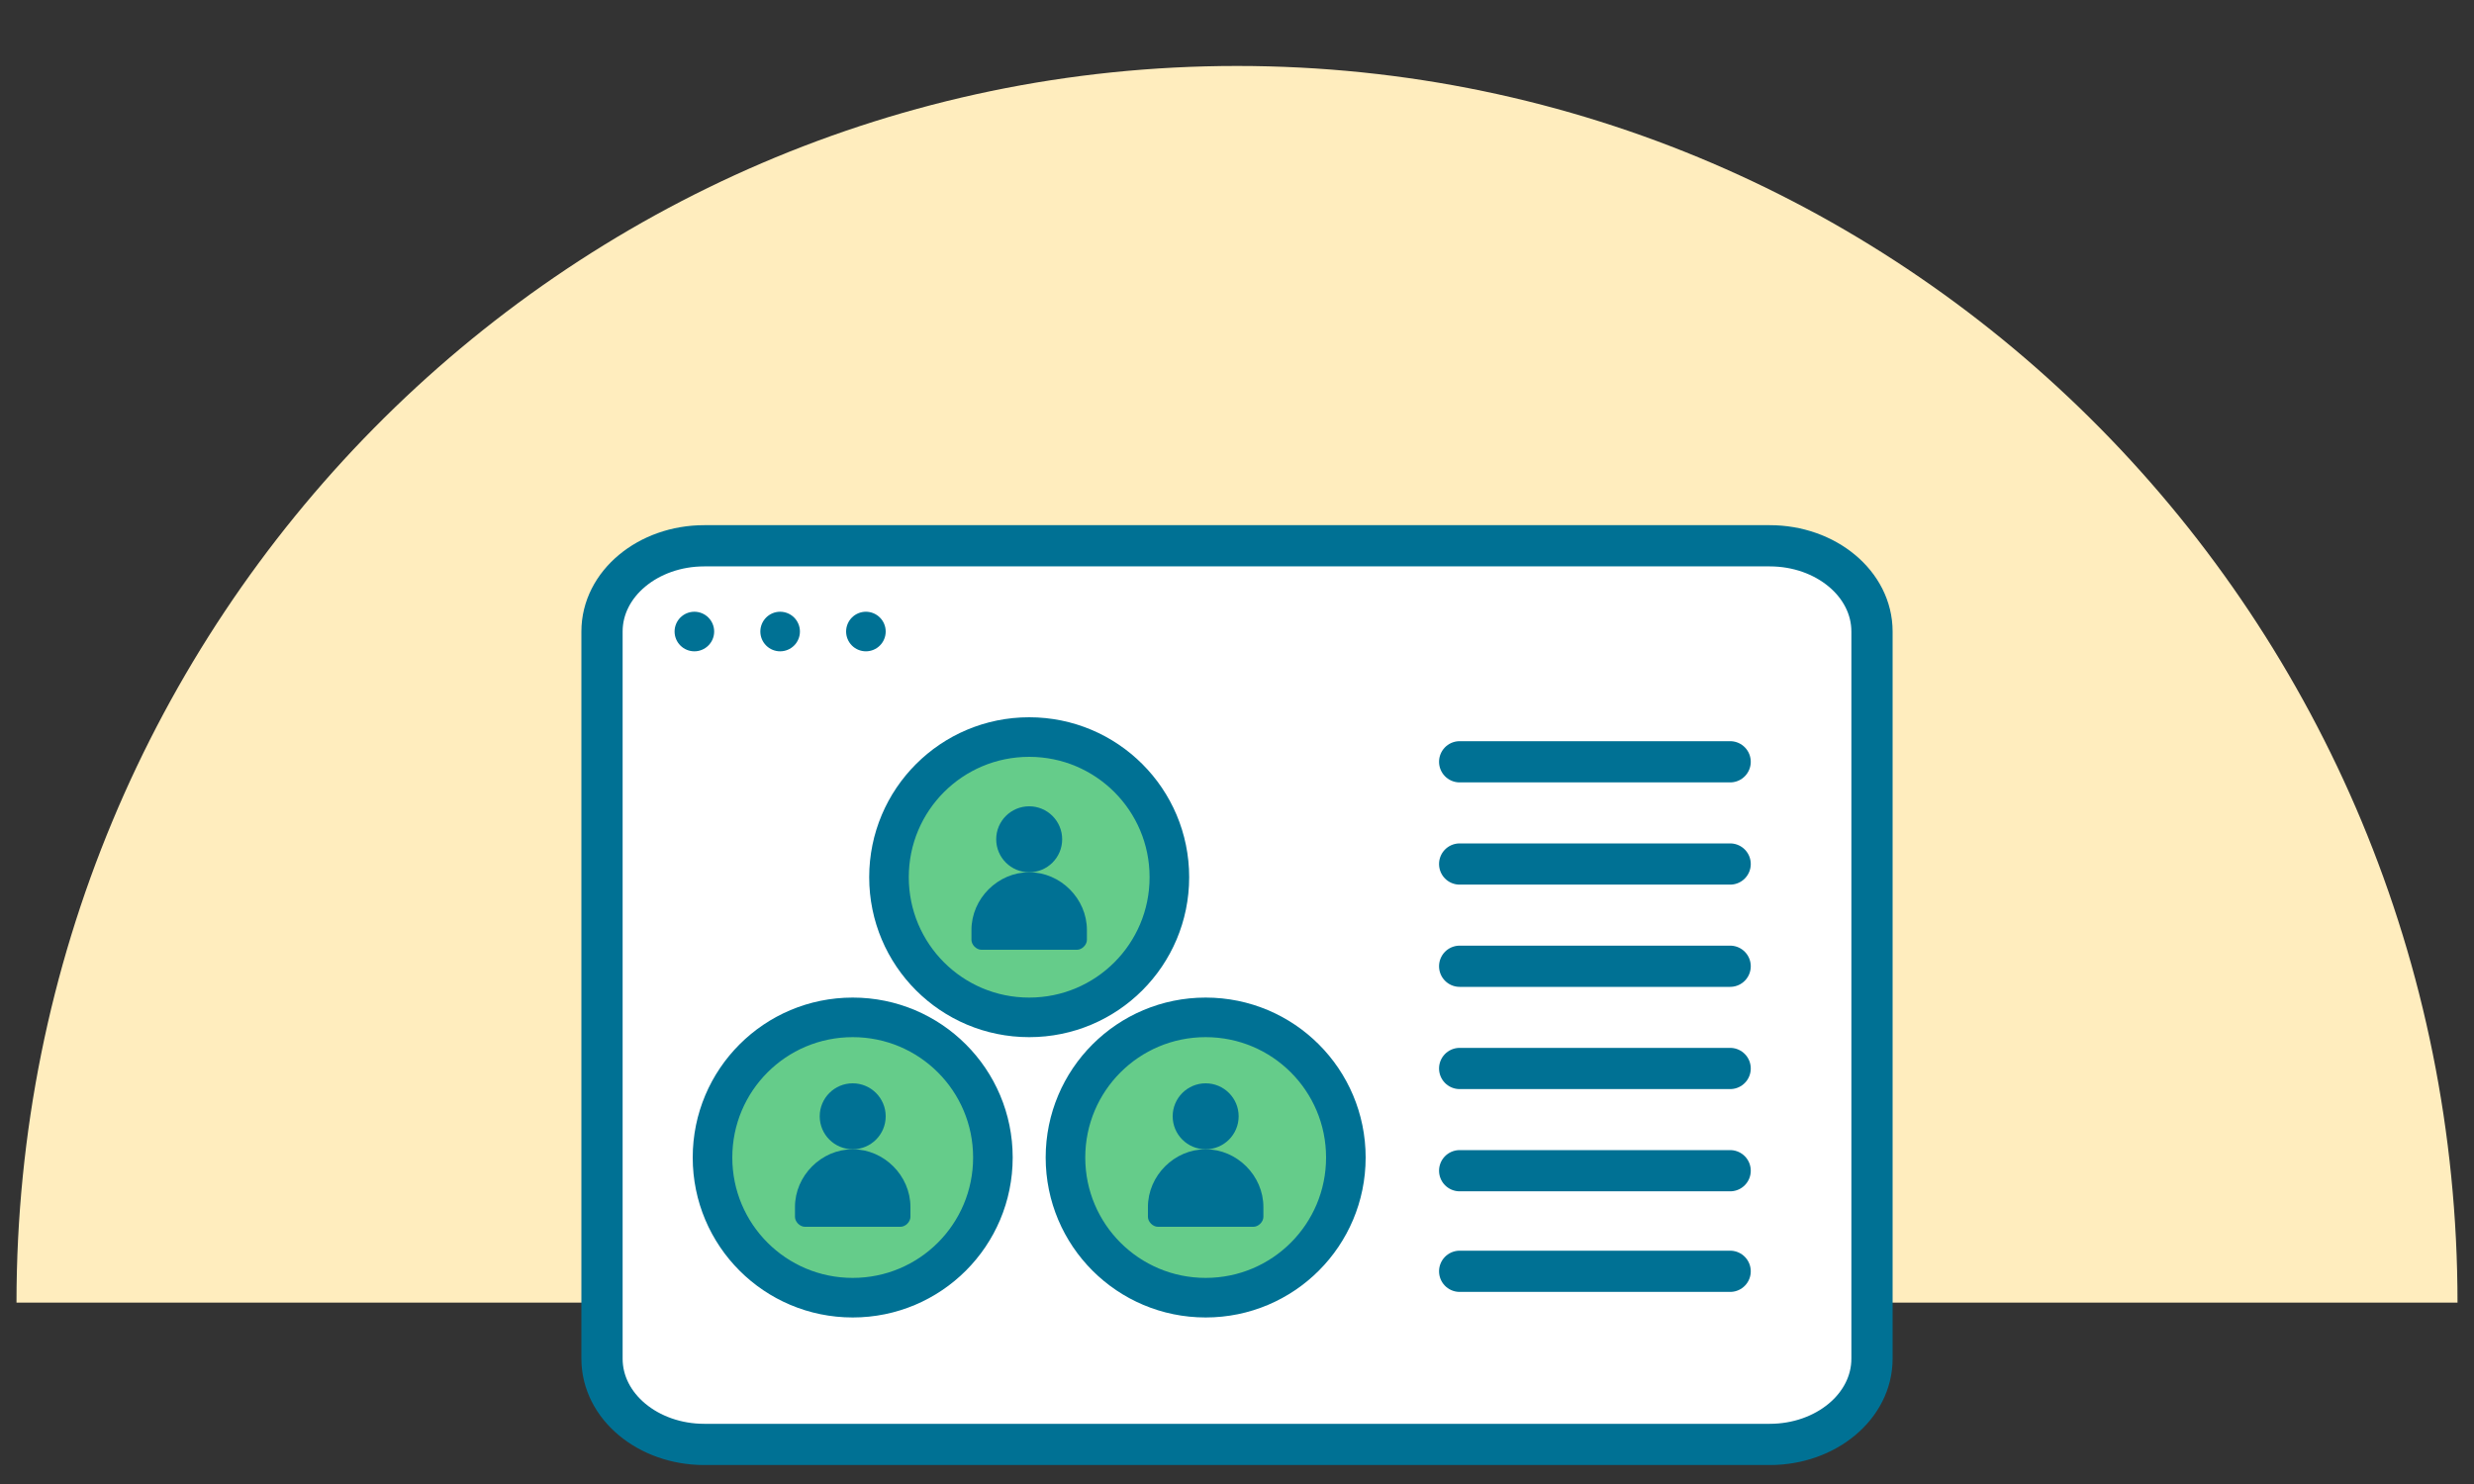 <?xml version="1.0" encoding="UTF-8"?> <svg xmlns="http://www.w3.org/2000/svg" version="1.1" viewBox="0 0 150 90"><rect x="0" y="0" width="150" height="90" fill="#333333" stroke="none"/><defs><style> .cls-1 { fill: #007194; } .cls-2 { fill: #65cc8a; } .cls-2, .cls-3, .cls-4, .cls-5 { stroke: #007194; } .cls-2, .cls-4 { stroke-width: 2.4px; } .cls-2, .cls-5 { stroke-miterlimit: 10; } .cls-6 { fill: #fff; } .cls-7 { fill: #ffedbe; } .cls-3, .cls-4 { stroke-linejoin: round; } .cls-3, .cls-4, .cls-5 { fill: none; stroke-linecap: round; } .cls-3, .cls-5 { stroke-width: 2.5px; } </style></defs><g><g id="Layer_1"><path class="cls-7" d="M75,4C34.1,4,1,37.6,1,79h148c0-41.4-33.1-75-74-75Z"></path><rect class="cls-6" x="36.6" y="33.1" width="76.9" height="53.5" rx="3.6" ry="3.6"></rect><path class="cls-4" d="M107.4,43.5"></path><path class="cls-4" d="M42.6,43.5"></path><line class="cls-4" x1="42.1" y1="38.3" x2="42.1" y2="38.3"></line><line class="cls-4" x1="47.3" y1="38.3" x2="47.3" y2="38.3"></line><line class="cls-4" x1="52.5" y1="38.3" x2="52.5" y2="38.3"></line><path class="cls-3" d="M90.4,87.6h-47.7c-3.4,0-6.2-2.3-6.2-5.2v-44.1c0-2.9,2.8-5.2,6.2-5.2h64.6c3.4,0,6.2,2.3,6.2,5.2v44.1c0,2.9-2.8,5.2-6.2,5.2h-20"></path><g><line class="cls-5" x1="88.5" y1="64.8" x2="104.9" y2="64.8"></line><line class="cls-5" x1="88.5" y1="71" x2="104.9" y2="71"></line><line class="cls-5" x1="88.5" y1="77.1" x2="104.9" y2="77.1"></line><line class="cls-5" x1="88.5" y1="46.2" x2="104.9" y2="46.2"></line><line class="cls-5" x1="88.5" y1="52.4" x2="104.9" y2="52.4"></line><line class="cls-5" x1="88.5" y1="58.6" x2="104.9" y2="58.6"></line></g><g><path class="cls-2" d="M62.4,44.7c-4.7,0-8.5,3.8-8.5,8.5s3.8,8.5,8.5,8.5,8.5-3.8,8.5-8.5-3.8-8.5-8.5-8.5Z"></path><g><circle class="cls-1" cx="62.4" cy="50.9" r="2"></circle><path class="cls-1" d="M62.4,52.9h0c1.9,0,3.5,1.6,3.5,3.5v.6c0,.3-.3.6-.6.6h-5.8c-.3,0-.6-.3-.6-.6v-.6c0-1.9,1.6-3.5,3.5-3.5Z"></path></g></g><g><path class="cls-2" d="M51.7,61.7c-4.7,0-8.5,3.8-8.5,8.5s3.8,8.5,8.5,8.5,8.5-3.8,8.5-8.5-3.8-8.5-8.5-8.5Z"></path><g><circle class="cls-1" cx="51.7" cy="67.7" r="2"></circle><path class="cls-1" d="M51.7,69.7h0c1.9,0,3.5,1.6,3.5,3.5v.6c0,.3-.3.6-.6.6h-5.8c-.3,0-.6-.3-.6-.6v-.6c0-1.9,1.6-3.5,3.5-3.5Z"></path></g></g><g><path class="cls-2" d="M73.1,61.7c-4.7,0-8.5,3.8-8.5,8.5s3.8,8.5,8.5,8.5,8.5-3.8,8.5-8.5-3.8-8.5-8.5-8.5Z"></path><g><circle class="cls-1" cx="73.1" cy="67.7" r="2"></circle><path class="cls-1" d="M73.1,69.7h0c1.9,0,3.5,1.6,3.5,3.5v.6c0,.3-.3.6-.6.6h-5.8c-.3,0-.6-.3-.6-.6v-.6c0-1.9,1.6-3.5,3.5-3.5Z"></path></g></g></g></g></svg> 